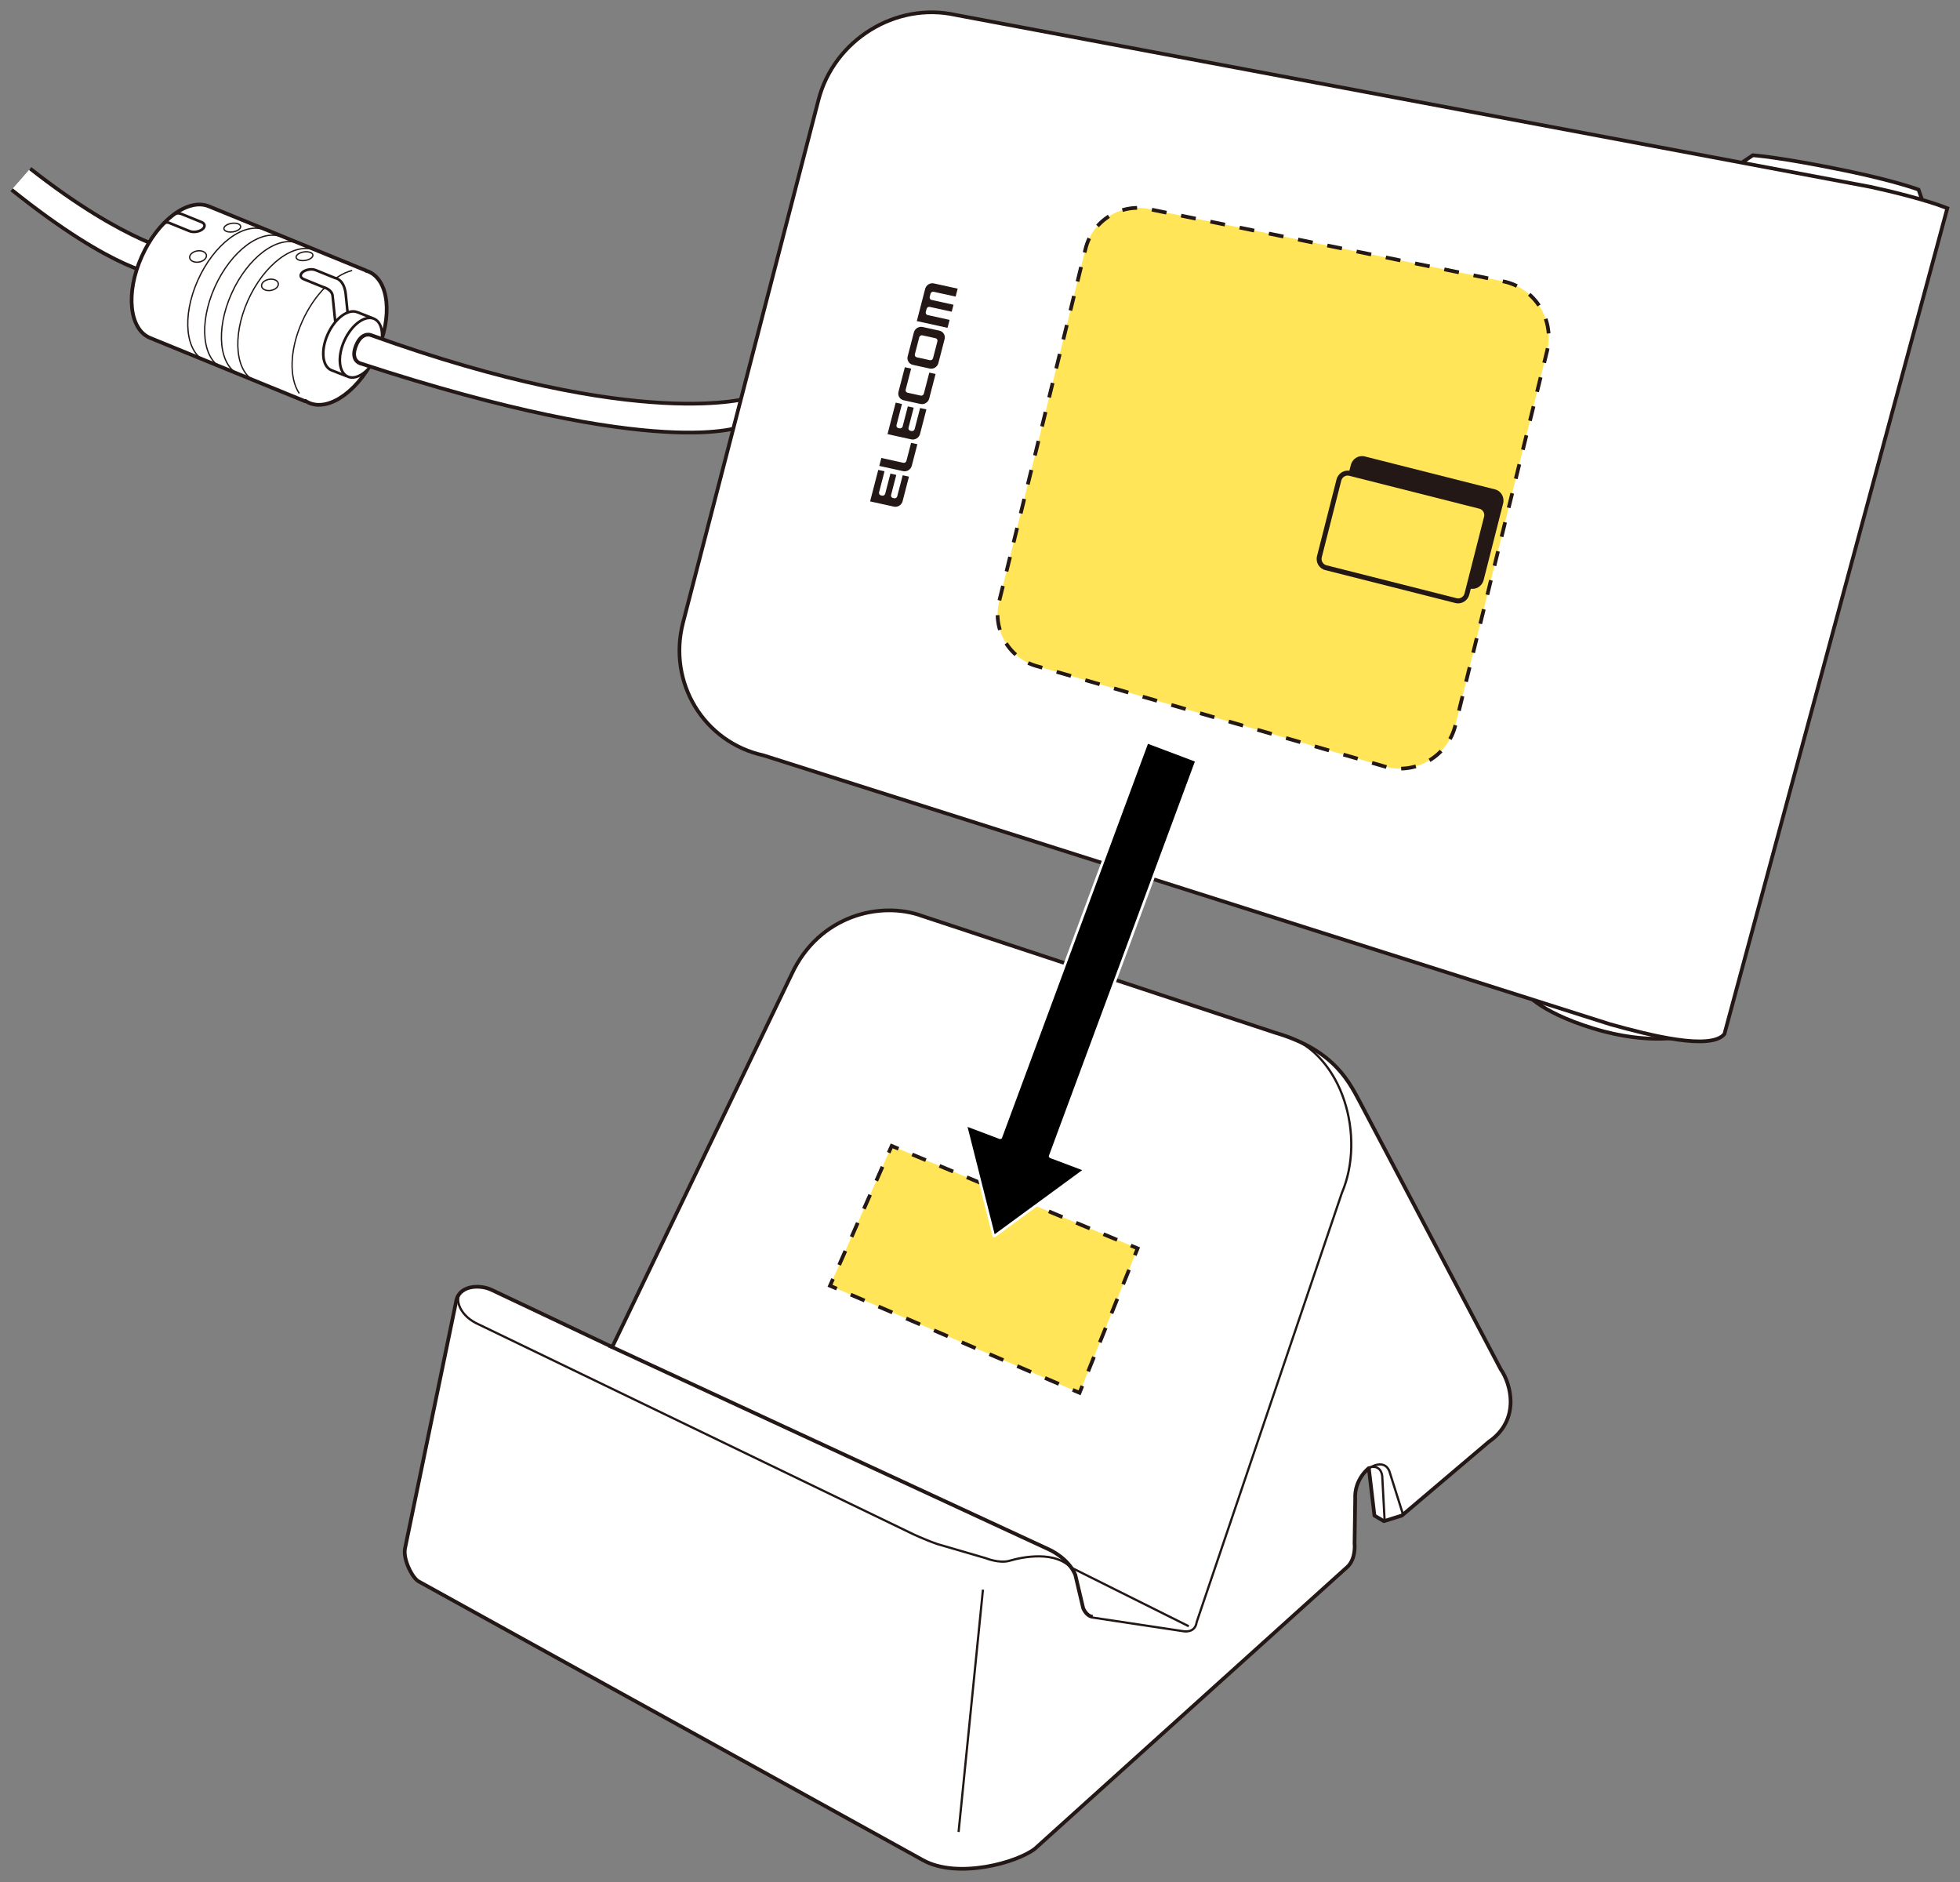 <?xml version="1.0" encoding="utf-8"?>
<!-- Generator: Adobe Illustrator 27.4.0, SVG Export Plug-In . SVG Version: 6.00 Build 0)  -->
<svg version="1.1" id="レイヤー_1" xmlns="http://www.w3.org/2000/svg" xmlns:xlink="http://www.w3.org/1999/xlink" x="0px"
	 y="0px" viewBox="0 0 375 360" enable-background="new 0 0 375 360" xml:space="preserve">
<rect x="0" y="0" width="375" height="360" fill="#808080" stroke="none"/>
<g>
	<g>
		<path fill="#FFFFFF" stroke="#231815" stroke-width="0.709" stroke-linejoin="round" d="M117.135,257.667l34.348-71.359
			c5.238-11.229,17.006-14.015,24.981-11.083l67.511,22.317c11.636,3.426,14.308,9.754,16.517,13.838l26.625,50.524
			c1.896,2.668,3.925,9.609-2.271,13.895l-16.623,14.1l-3.448,1.075l-1.81-1.065l-1.073-9.08c0,0-2.806,2.142-2.605,5.882
			l-0.124,8.548c0,0,0.325,2.828-1.341,4.434l-59.789,53.916c-3.362,2.678-14.873,5.905-21.501,2.178l-96.349-53.239
			c-1.197-0.532-3.151-4.268-2.682-6.406l9.739-47.032c0.412-3.206,4.341-3.481,6.735-2.417L117.135,257.667z"/>
		<path fill="none" stroke="#231815" stroke-width="0.709" stroke-linejoin="round" d="M116.506,257.401l84.295,39.038
			c0,0,3.592,1.596,4.932,4.799l1.513,6.408c0,0,0.67,1.601,1.839,1.599"/>
		
			<line fill="none" stroke="#231815" stroke-width="0.425" stroke-linejoin="round" x1="204.777" y1="299.771" x2="227.442" y2="311.08"/>
		<path fill="none" stroke="#231815" stroke-width="0.425" stroke-linejoin="round" d="M88.592,246.851
			c-1.853,1.058-0.936,4.528,2.517,6.258l83.23,40.175c0,0,2.35,1.153,5.03,2.083l9.25,2.698c0,0,2.592,1.064,4.554,0.481
			c2.286-0.679,8.943-2.11,12.026,1.663"/>
		
			<line fill="none" stroke="#231815" stroke-width="0.425" stroke-linejoin="round" x1="188.065" y1="304.077" x2="183.402" y2="350.431"/>
		<path fill="none" stroke="#231815" stroke-width="0.425" stroke-linejoin="round" d="M208.8,309.379l17.524,2.638
			c0,0,2.317,0.53,2.633-1.741l27.768-82.06c4.586-10.694,0.286-26.44-10.87-30.176"/>
		<path fill="none" stroke="#231815" stroke-width="0.425" stroke-linejoin="round" d="M261.624,281.062
			c1.395-1.037,3.411-1.575,4.195,0.338l2.622,8.315"/>
		<path fill="none" stroke="#231815" stroke-width="0.425" stroke-linejoin="round" d="M261.888,280.74
			c0.977-0.372,2.327-0.183,2.569,1.598l0.462,8.592"/>
	</g>
	<path fill="#FFFFFF" stroke="#231815" stroke-width="0.709" stroke-miterlimit="10" d="M5.777,32.252
		c18.521,14.552,28.781,16.159,28.781,16.159l-4.034,4.203c0,0-8.379-0.35-28.302-16.311"/>
	<g>
		<path fill="#FFFFFF" stroke="#231815" stroke-width="0.709" stroke-linejoin="round" d="M70.443,51.92
			c-0.136-0.056-0.28-0.088-0.42-0.13l0.017-0.036L39.966,39.469c-4.001-1.633-9.76,2.676-12.864,9.629
			C24,56.048,24.727,63.009,28.728,64.643l29.67,12.122l0.038-0.081c0.242,0.159,0.496,0.3,0.769,0.411
			c3.999,1.635,9.758-2.676,12.859-9.628C75.17,60.514,74.441,53.555,70.443,51.92z"/>
		<path fill="none" stroke="#231815" stroke-width="0.25" stroke-linejoin="round" d="M67.373,51.735
			c-3.444,0.865-7.247,4.586-9.567,9.783c-2.417,5.413-2.51,10.832-0.544,13.736"/>
		<path fill="#FFFFFF" stroke="#231815" stroke-width="0.5" stroke-linejoin="round" d="M64.134,61.459l-0.499-4.873
			c-0.13-1.269-1.787-1.668-1.787-1.668l-3.74-1.517c-0.713-0.292-0.777-0.918-0.143-1.395l0,0c0.632-0.477,1.722-0.628,2.434-0.335
			l3.74,1.519c0,0,1.712,0.195,2.009,3.095l0.356,3.481"/>
		<path fill="none" stroke="#231815" stroke-width="0.5" stroke-linejoin="round" d="M31.261,42.863
			c0.548-0.572,1.262-0.167,1.262-0.167l3.74,1.517c0.713,0.292,1.803,0.142,2.434-0.335l0,0c0.634-0.477,0.57-1.101-0.143-1.393
			l-3.74-1.519c0,0-0.921-0.407-1.493,0.066"/>
		<path fill="none" stroke="#231815" stroke-width="0.25" stroke-linejoin="round" d="M60.284,47.874
			c-4.001-1.633-9.76,2.676-12.863,9.629c-3.102,6.951-2.375,13.911,1.626,15.545"/>
		<path fill="none" stroke="#231815" stroke-width="0.25" stroke-linejoin="round" d="M57.148,46.558
			c-4.001-1.633-9.76,2.676-12.863,9.629c-3.102,6.951-2.375,13.911,1.626,15.545"/>
		<path fill="none" stroke="#231815" stroke-width="0.25" stroke-linejoin="round" d="M53.944,45.327
			c-4.001-1.633-9.76,2.676-12.864,9.629c-3.102,6.951-2.375,13.911,1.626,15.545"/>
		<path fill="none" stroke="#231815" stroke-width="0.25" stroke-linejoin="round" d="M50.708,43.99
			c-4.001-1.633-9.76,2.676-12.863,9.629c-3.102,6.95-2.375,13.911,1.626,15.545"/>
		<path fill="#FFFFFF" stroke="#231815" stroke-width="0.5" stroke-linejoin="round" d="M71.364,60.888l-2.996-1.168
			c-1.765-0.721-4.305,1.18-5.673,4.246c-1.368,3.064-1.049,6.135,0.718,6.855l2.817,1.098"/>
		<path fill="#FFFFFF" stroke="#231815" stroke-width="0.5" stroke-linejoin="round" d="M71.539,60.962
			c-1.762-0.722-4.301,1.179-5.671,4.245c-1.368,3.065-1.047,6.134,0.715,6.855c1.765,0.721,4.305-1.179,5.673-4.246
			C73.624,64.75,73.303,61.681,71.539,60.962z"/>
		<path fill="none" stroke="#231815" stroke-width="0.25" stroke-linejoin="round" d="M59.864,48.784
			c0.046,0.453-0.634,0.918-1.521,1.04c-0.886,0.122-1.642-0.146-1.689-0.599c-0.046-0.453,0.635-0.918,1.521-1.04
			C59.062,48.063,59.818,48.331,59.864,48.784z"/>
		
			<ellipse transform="matrix(0.987 -0.164 0.164 0.987 -8.218 9.174)" fill="none" stroke="#231815" stroke-width="0.25" stroke-linejoin="round" cx="51.6" cy="54.49" rx="1.62" ry="1.077"/>
		<path fill="none" stroke="#231815" stroke-width="0.25" stroke-linejoin="round" d="M39.497,48.842
			c0.061,0.592-0.609,1.171-1.495,1.293c-0.886,0.122-1.654-0.259-1.714-0.852c-0.061-0.592,0.609-1.171,1.495-1.293
			C38.669,47.869,39.436,48.25,39.497,48.842z"/>
		<path fill="none" stroke="#231815" stroke-width="0.25" stroke-linejoin="round" d="M46.048,43.317
			c0.046,0.453-0.634,0.918-1.521,1.04c-0.886,0.122-1.642-0.146-1.688-0.599c-0.046-0.453,0.634-0.918,1.521-1.04
			C45.245,42.596,46.001,42.864,46.048,43.317z"/>
	</g>
	<path fill="#FFFFFF" stroke="#231815" stroke-width="0.709" stroke-miterlimit="10" d="M70.878,64.068
		c51.981,18.737,72.837,11.955,72.837,11.955l-1.713,5.498c0,0-15.244,6.891-73.075-12.017c0,0-1.962-0.524-0.812-3.387
		C69.183,63.46,70.878,64.068,70.878,64.068z"/>
	<path fill="#FFFFFF" stroke="#231815" stroke-width="0.709" stroke-miterlimit="10" d="M332.229,31.795l3.136-2.097
		c0,0,5.049,0.326,17.629,2.918c9.633,1.985,14.069,3.654,14.069,3.654l1.069,3.051"/>
	<path fill="#FFFFFF" stroke="#231815" stroke-width="0.709" stroke-miterlimit="10" d="M291.674,189.603
		c0,0,2.25,3.78,13.185,7.129c10.935,3.349,17.816,1.414,17.816,1.414"/>
	<path fill="#FFFFFF" stroke="#231815" stroke-width="0.709" stroke-miterlimit="10" d="M372.575,39.826
		c-4.458-1.74-11.268-3.338-14.776-4.095L182.803,2.849c-11.445-2.514-23.238,4.801-26.206,16.256L130.681,119.1
		c-2.969,11.455,3.966,22.884,15.411,25.398l161.971,51.426c7.665,2.142,19.225,5.048,21.862,1.877L372.575,39.826z"/>
	<g>
		<g>
			<path fill="#231815" d="M175.482,62.731c-0.316,0.196-0.542,0.5-0.634,0.855l-1.187,4.579c-0.092,0.355-0.039,0.72,0.146,1.027
				c0.187,0.306,0.484,0.518,0.839,0.596l3.218,0.707c0.355,0.078,0.725,0.013,1.041-0.183c0.316-0.196,0.541-0.5,0.633-0.856
				l1.187-4.579c0.092-0.355,0.04-0.72-0.145-1.026c-0.186-0.307-0.484-0.519-0.839-0.597l-3.218-0.707
				C176.168,62.47,175.799,62.535,175.482,62.731z M178.997,64.7c0.129,0.028,0.236,0.104,0.303,0.215
				c0.066,0.11,0.085,0.241,0.052,0.369l-0.839,3.239c-0.033,0.128-0.114,0.238-0.227,0.308c-0.114,0.07-0.247,0.094-0.376,0.066
				l-2.518-0.553c-0.128-0.028-0.236-0.105-0.303-0.215c-0.066-0.11-0.085-0.242-0.051-0.369l0.839-3.239
				c0.033-0.128,0.114-0.237,0.227-0.308c0.114-0.07,0.248-0.094,0.376-0.065L178.997,64.7z"/>
			<path fill="#231815" d="M178.682,54.215c-0.355-0.078-0.725-0.013-1.041,0.183c-0.316,0.196-0.541,0.5-0.633,0.855l-1.598,6.166
				l5.878,1.291l0.394-1.521l-4.199-0.922c-0.128-0.028-0.235-0.105-0.302-0.215c-0.066-0.11-0.086-0.241-0.053-0.37l0.156-0.602
				c0.033-0.128,0.115-0.237,0.228-0.308c0.114-0.07,0.247-0.094,0.375-0.066l4.199,0.922l0.345-1.332l-4.199-0.922
				c-0.128-0.028-0.235-0.104-0.302-0.214c-0.066-0.11-0.086-0.242-0.053-0.37l0.156-0.602c0.033-0.128,0.115-0.237,0.228-0.308
				c0.114-0.07,0.247-0.094,0.375-0.066l4.199,0.922l0.394-1.522L178.682,54.215z"/>
			<path fill="#231815" d="M172.89,76.564c-0.354-0.078-0.653-0.29-0.838-0.596c-0.186-0.307-0.238-0.672-0.146-1.027l1.217-4.696
				l1.201,0.264l-1.044,4.026c-0.033,0.128-0.015,0.259,0.053,0.369c0.066,0.111,0.174,0.187,0.302,0.215l2.519,0.553
				c0.129,0.028,0.262,0.005,0.376-0.066c0.113-0.071,0.194-0.18,0.227-0.308l1.044-4.026L179,71.536l-1.217,4.696
				c-0.092,0.355-0.317,0.659-0.633,0.856c-0.316,0.196-0.686,0.261-1.041,0.183L172.89,76.564z"/>
			<path fill="#231815" d="M175.518,84.972l-1.065,4.111c-0.092,0.355-0.317,0.659-0.633,0.856
				c-0.316,0.196-0.686,0.261-1.041,0.183l-4.548-0.999l0.394-1.521l4.198,0.922c0.129,0.028,0.262,0.005,0.376-0.066
				c0.113-0.071,0.194-0.18,0.227-0.308l0.892-3.441L175.518,84.972z"/>
			<path fill="#231815" d="M166.471,95.91l1.562-6.027l1.2,0.264l-1.043,4.026c-0.033,0.129-0.014,0.26,0.052,0.37
				c0.067,0.11,0.174,0.186,0.302,0.214l0.221,0.049c0.127,0.028,0.261,0.005,0.374-0.066c0.114-0.071,0.195-0.18,0.228-0.309
				l0.993-3.833l1.123,0.247l-0.993,3.833c-0.033,0.129-0.015,0.259,0.051,0.37c0.067,0.11,0.175,0.187,0.302,0.214l0.22,0.048
				c0.129,0.028,0.262,0.005,0.376-0.065c0.113-0.071,0.194-0.18,0.227-0.309l1.043-4.026l1.201,0.264l-1.217,4.696
				c-0.092,0.356-0.317,0.66-0.633,0.856c-0.316,0.196-0.686,0.261-1.041,0.183L166.471,95.91z"/>
			<path fill="#231815" d="M169.805,83.044l1.562-6.027l1.2,0.264l-1.043,4.026c-0.033,0.128-0.014,0.26,0.053,0.37
				c0.067,0.11,0.174,0.187,0.302,0.215l0.221,0.049c0.127,0.028,0.261,0.004,0.374-0.066c0.114-0.07,0.195-0.18,0.228-0.308
				l0.993-3.833l1.123,0.247l-0.993,3.833c-0.033,0.128-0.015,0.259,0.051,0.37c0.067,0.11,0.175,0.187,0.302,0.215l0.22,0.048
				c0.129,0.028,0.262,0.005,0.376-0.066c0.113-0.071,0.194-0.18,0.227-0.308l1.043-4.026l1.201,0.264l-1.217,4.696
				c-0.092,0.355-0.317,0.659-0.633,0.855c-0.316,0.196-0.686,0.261-1.042,0.183L169.805,83.044z"/>
		</g>
		<path fill="#231815" d="M174.851,75.562"/>
	</g>
	<g>
		<polygon fill="#FFE557" points="206.546,266.425 158.803,245.944 170.602,219.197 217.657,238.799 		"/>
		<g>
			<polyline fill="none" stroke="#231815" stroke-width="0.709" stroke-miterlimit="10" points="207.075,265.11 206.546,266.425 
				205.243,265.866 			"/>
			
				<line fill="none" stroke="#231815" stroke-width="0.709" stroke-miterlimit="10" stroke-dasharray="2.889,2.889" x1="202.588" y1="264.727" x2="161.433" y2="247.072"/>
			<polyline fill="none" stroke="#231815" stroke-width="0.709" stroke-miterlimit="10" points="160.105,246.502 158.803,245.944 
				159.375,244.647 			"/>
			
				<line fill="none" stroke="#231815" stroke-width="0.709" stroke-miterlimit="10" stroke-dasharray="2.933,2.933" x1="160.559" y1="241.963" x2="169.438" y2="221.836"/>
			<polyline fill="none" stroke="#231815" stroke-width="0.709" stroke-miterlimit="10" points="170.03,220.494 170.602,219.197 
				171.91,219.742 			"/>
			
				<line fill="none" stroke="#231815" stroke-width="0.709" stroke-miterlimit="10" stroke-dasharray="2.832,2.832" x1="174.524" y1="220.831" x2="215.042" y2="237.71"/>
			<polyline fill="none" stroke="#231815" stroke-width="0.709" stroke-miterlimit="10" points="216.349,238.254 217.657,238.799 
				217.128,240.114 			"/>
			
				<line fill="none" stroke="#231815" stroke-width="0.709" stroke-miterlimit="10" stroke-dasharray="2.994,2.994" x1="216.011" y1="242.891" x2="207.633" y2="263.721"/>
		</g>
	</g>
	<g>
		<path fill="#FFE557" d="M265.258,146.714l-66.555-19.199c-5.497-1.347-8.892-6.948-7.545-12.446l16.528-67.465
			c1.347-5.498,6.946-8.894,12.443-7.547l67.866,13.846c5.833,1.43,9.437,7.373,8.007,13.208l-17.54,71.594
			C277.034,144.539,271.092,148.143,265.258,146.714z"/>
		<path fill="none" stroke="#231815" stroke-width="0.709" stroke-linejoin="round" stroke-dasharray="2.855,2.855" d="
			M265.258,146.714l-66.555-19.199c-5.497-1.347-8.892-6.948-7.545-12.446l16.528-67.465c1.347-5.498,6.946-8.894,12.443-7.547
			l67.866,13.846c5.833,1.43,9.437,7.373,8.007,13.208l-17.54,71.594C277.034,144.539,271.092,148.143,265.258,146.714z"/>
	</g>
	<g>
		<path fill="#231815" d="M261.12,87.31l24.902,6.299c1.167,0.295,1.87,1.5,1.568,2.686l-3.733,14.665
			c-0.302,1.186-1.496,1.91-2.663,1.615l-24.902-6.299c-1.167-0.295-1.87-1.5-1.568-2.686l3.733-14.665
			C258.759,87.74,259.953,87.015,261.12,87.31z"/>
		<path fill="#FFE557" d="M258.679,90.465l24.155,6.11c1.132,0.286,1.814,1.455,1.521,2.605l-3.621,14.225
			c-0.293,1.15-1.451,1.853-2.583,1.567l-24.155-6.11c-1.132-0.286-1.814-1.455-1.521-2.605l3.621-14.225
			C256.389,90.881,257.547,90.178,258.679,90.465z"/>
		<path fill="#231815" d="M258.378,90.086l24.902,6.299c1.167,0.295,1.87,1.5,1.568,2.686l-3.733,14.665
			c-0.302,1.186-1.496,1.91-2.663,1.615l-24.902-6.299c-1.167-0.295-1.87-1.5-1.568-2.686l3.733-14.665
			C256.017,90.515,257.211,89.791,258.378,90.086z M278.687,114.428c0.666,0.169,1.348-0.245,1.521-0.922l3.733-14.665
			c0.172-0.677-0.229-1.365-0.896-1.534l-24.902-6.299c-0.666-0.169-1.348,0.245-1.521,0.922l-3.733,14.665
			c-0.172,0.677,0.229,1.365,0.896,1.534L278.687,114.428z"/>
	</g>
	<g>
		<polygon stroke="#FFFFFF" stroke-width="0.5" stroke-miterlimit="1" points="191.443,217.676 184.759,215.156 190.156,236.515 
			207.574,223.758 200.888,221.239 228.935,145.519 219.49,141.96 		"/>
	</g>
</g>
<g>
</g>
<g>
</g>
<g>
</g>
<g>
</g>
<g>
</g>
<g>
</g>
<g>
</g>
<g>
</g>
<g>
</g>
<g>
</g>
<g>
</g>
</svg>
